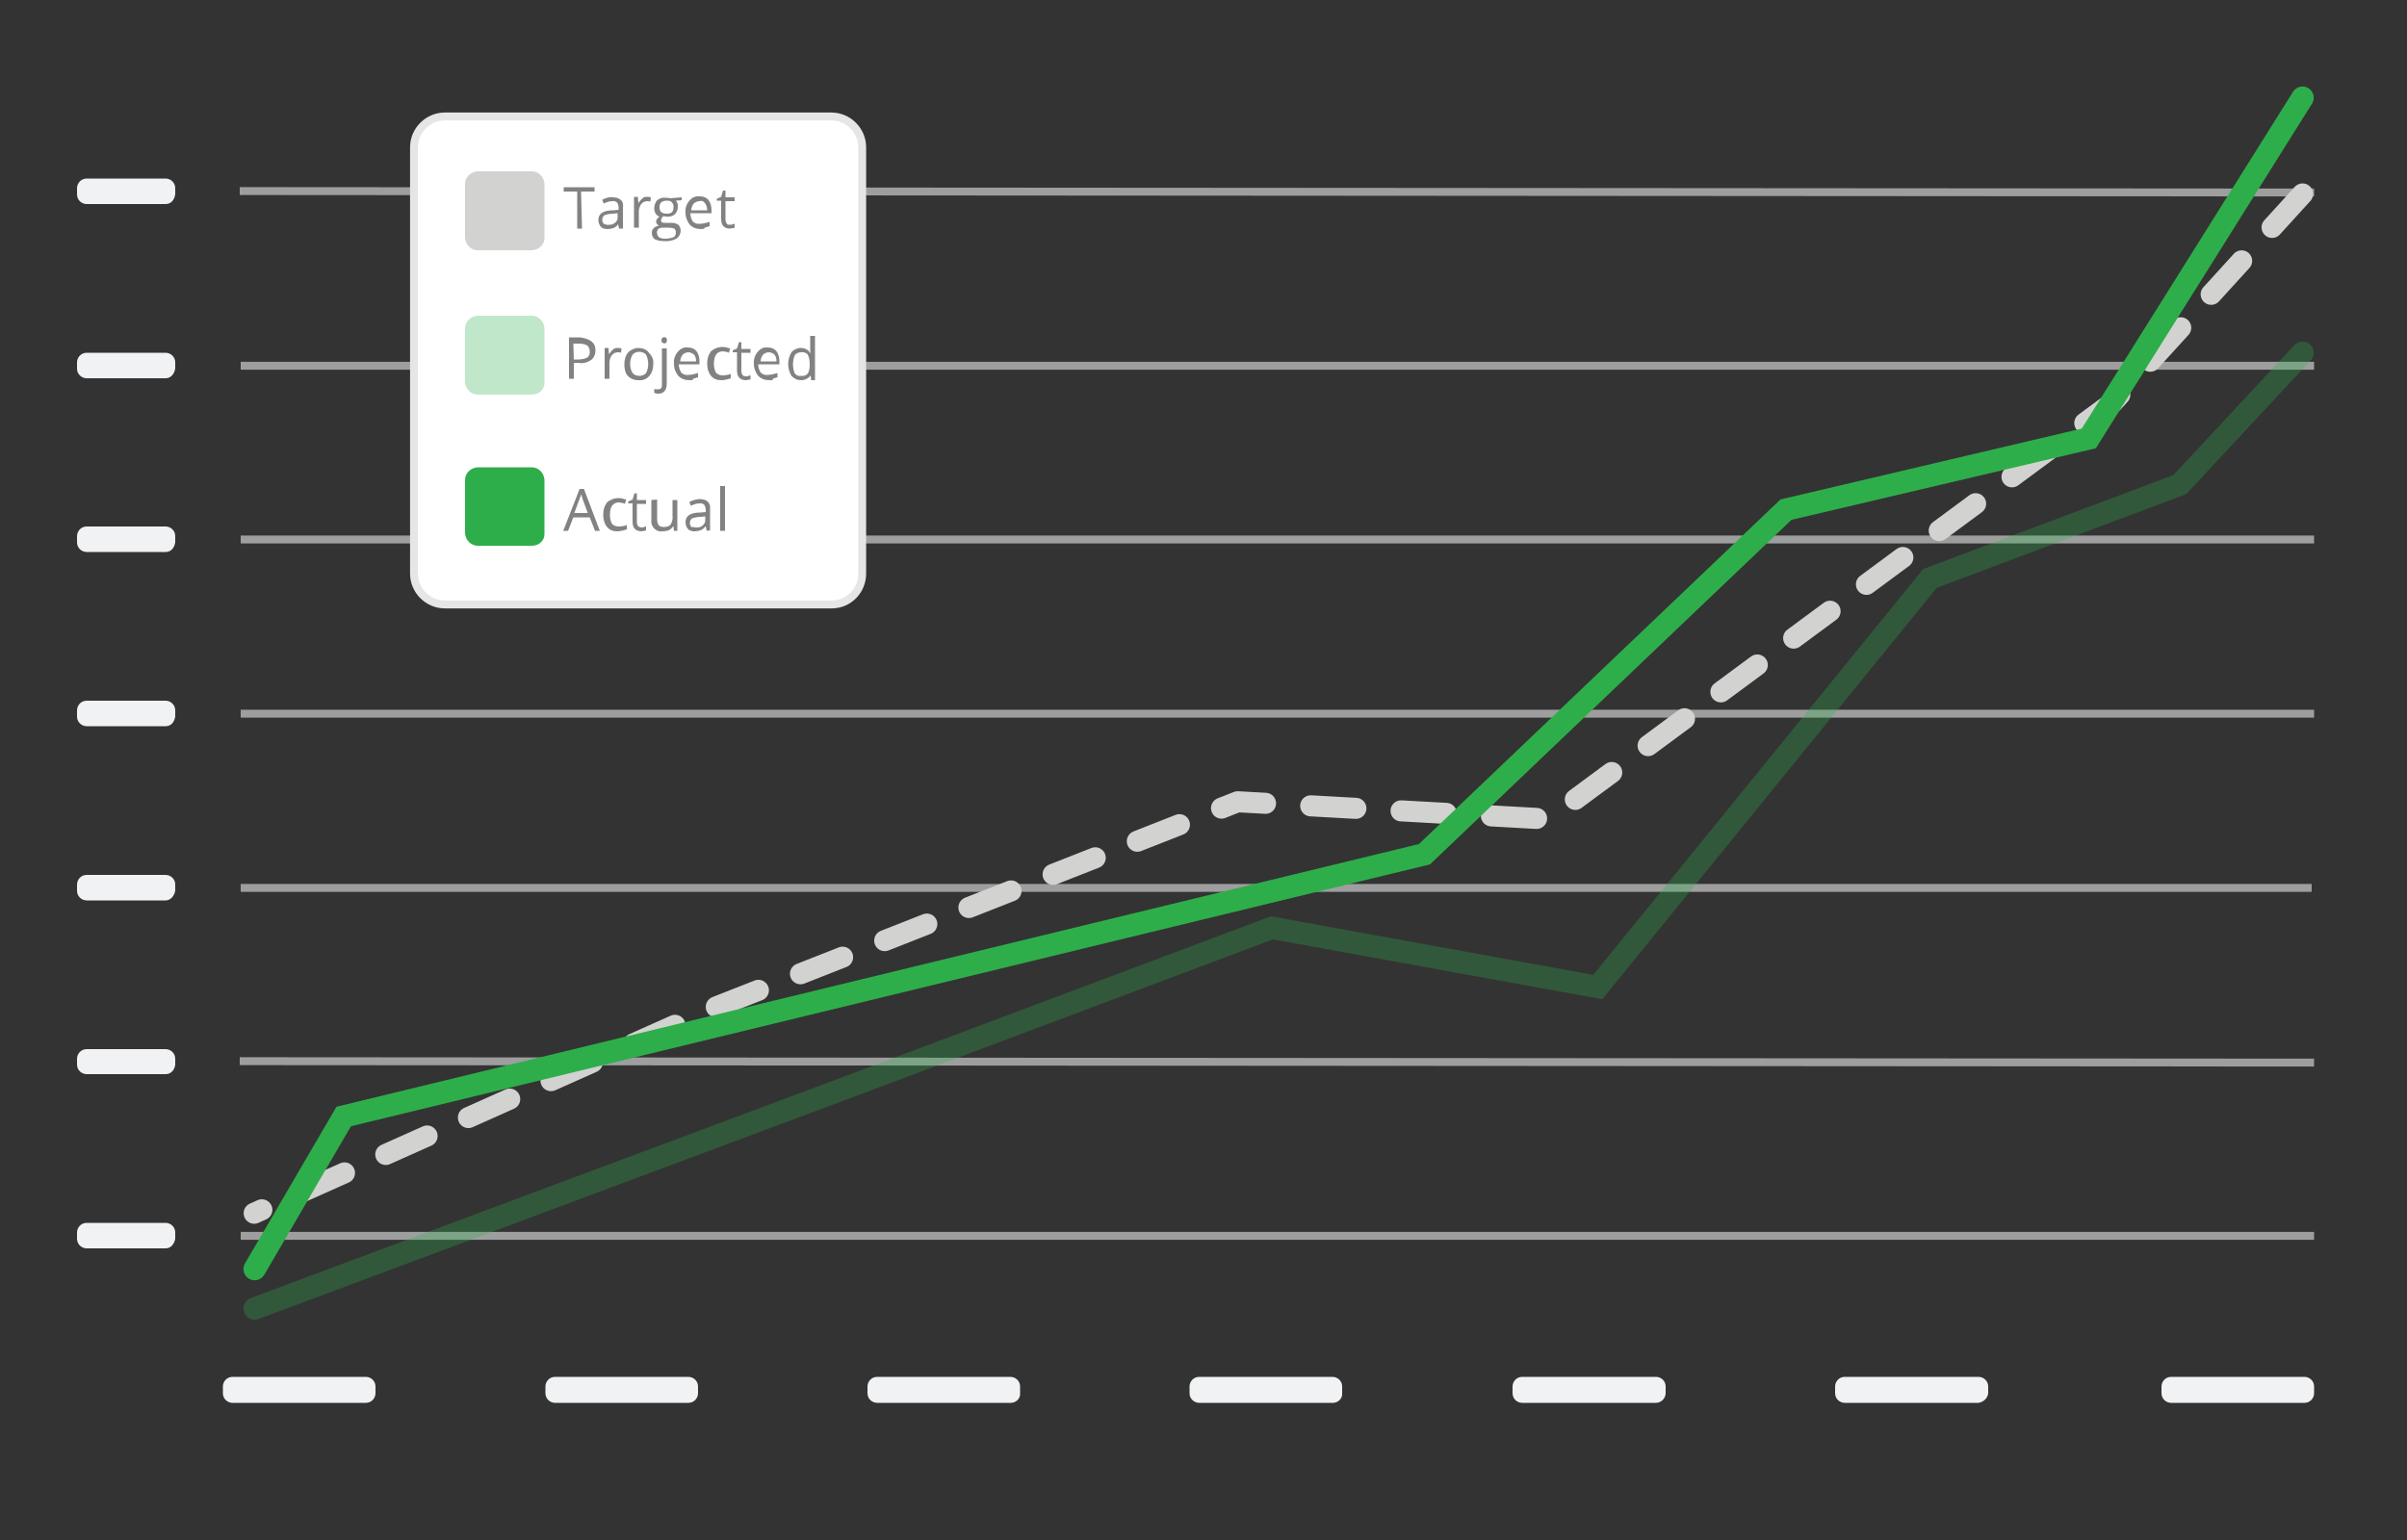 <?xml version="1.0" encoding="utf-8"?>
<!-- Generator: Adobe Illustrator 24.0.3, SVG Export Plug-In . SVG Version: 6.00 Build 0)  -->
<!DOCTYPE svg PUBLIC "-//W3C//DTD SVG 1.1//EN" "http://www.w3.org/Graphics/SVG/1.1/DTD/svg11.dtd">
<svg version="1.1" id="Layer_1" xmlns:x="http://ns.adobe.com/Extensibility/1.0/" xmlns:i="http://ns.adobe.com/AdobeIllustrator/10.0/" xmlns:graph="http://ns.adobe.com/Graphs/1.0/"
	 xmlns="http://www.w3.org/2000/svg" xmlns:xlink="http://www.w3.org/1999/xlink" x="0px" y="0px" viewBox="0 0 500 320"
	 style="enable-background:new 0 0 500 320;" xml:space="preserve">
<rect x="0" y="0" width="500" height="320" fill="#333333" stroke="none"/>
<style type="text/css">
	.st0{opacity:0.6;}
	.st1{fill:none;stroke:#E6E6E6;stroke-width:1.641;stroke-miterlimit:10;}
	.st2{fill:#F0F2F4;}
	.st3{opacity:0.3;fill:none;stroke:#2EAE4A;stroke-width:4.648;stroke-linecap:round;}
	
		.st4{fill:none;stroke:#D2D2D1;stroke-width:4.375;stroke-linecap:round;stroke-linejoin:round;stroke-miterlimit:33;stroke-dasharray:9.399,9.399;}
	.st5{fill:none;stroke:#2EAE4A;stroke-width:4.648;stroke-linecap:round;}
	.st6{fill:#FFFFFF;stroke:#E6E6E6;stroke-width:1.641;stroke-miterlimit:10;}
	.st7{opacity:0.3;fill:#2EAE4A;}
	.st8{fill:#828282;}
	.st9{fill:#2EAE4A;}
	.st10{fill:#D2D2D1;}
</style>
<g class="st0">
	<path class="st1" d="M49.8,220.5l430.9,0.3"/>
	<path class="st1" d="M50,256.8h430.7"/>
	<path class="st1" d="M50,112.1h430.7"/>
	<path class="st1" d="M49.8,39.7L480.7,40"/>
	<path class="st1" d="M50,76h430.7"/>
	<path class="st1" d="M50,148.3h430.7"/>
	<path class="st1" d="M50,184.5h430.2"/>
</g>
<g>
	<path class="st2" d="M76,291.5H48.3c-1,0-2-0.8-2-2v-1.4c0-1,0.8-2,2-2H76c1,0,2,0.8,2,2v1.4C78,290.5,77.2,291.5,76,291.5
		C76.1,291.5,76.1,291.5,76,291.5z"/>
	<path class="st2" d="M143,291.5h-27.7c-1,0-2-0.8-2-2v-1.4c0-1,0.8-2,2-2H143c1,0,2,0.8,2,2v1.4C145,290.5,144.2,291.5,143,291.5
		L143,291.5z"/>
	<path class="st2" d="M209.9,291.5h-27.7c-1,0-2-0.8-2-2v-1.4c0-1,0.8-2,2-2h27.7c1,0,2,0.8,2,2v1.4c0.1,1-0.7,1.9-1.8,2
		C210,291.5,209.9,291.5,209.9,291.5z"/>
	<path class="st2" d="M276.8,291.5h-27.7c-1,0-2-0.8-2-2v-1.4c0-1,0.8-2,2-2h27.7c1,0,2,0.8,2,2v1.4c0.1,1-0.7,1.9-1.8,2
		C276.9,291.5,276.8,291.5,276.8,291.5z"/>
	<path class="st2" d="M344,291.5h-27.8c-1,0-2-0.8-2-2v-1.4c0-1,0.8-2,2-2H344c1,0,2,0.8,2,2v1.4C346,290.5,345.1,291.5,344,291.5z"
		/>
	<path class="st2" d="M411,291.5h-27.8c-1,0-2-0.8-2-2v-1.4c0-1,0.8-2,2-2H411c1,0,2,0.8,2,2v1.4C412.9,290.5,412.1,291.3,411,291.5
		z"/>
	<path class="st2" d="M478.7,291.5H451c-1,0-2-0.8-2-2v-1.4c0-1,0.8-2,2-2h27.7c1,0,2,0.8,2,2v1.4
		C480.7,290.5,479.9,291.5,478.7,291.5z"/>
</g>
<g>
	<path class="st2" d="M34.4,223.2H18c-1,0-2-0.8-2-2V220c0-1,0.8-2,2-2h16.4c1,0,2,0.8,2,2v1.3C36.2,222.4,35.5,223.2,34.4,223.2z"
		/>
	<path class="st2" d="M34.4,259.4H18c-1,0-2-0.8-2-2v-1.3c0-1,0.8-2,2-2h16.4c1,0,2,0.8,2,2v1.3C36.2,258.5,35.5,259.4,34.4,259.4z"
		/>
	<path class="st2" d="M34.4,114.7H18c-1,0-2-0.8-2-2v-1.3c0-1,0.8-2,2-2h16.4c1,0,2,0.8,2,2v1.3C36.2,113.9,35.5,114.7,34.4,114.7z"
		/>
	<path class="st2" d="M34.4,42.4H18c-1,0-2-0.8-2-2v-1.3c0-1,0.8-2,2-2h16.4c1,0,2,0.8,2,2v1.3C36.2,41.6,35.5,42.4,34.4,42.4z"/>
	<path class="st2" d="M34.4,78.6H18c-1,0-2-0.8-2-2v-1.3c0-1,0.8-2,2-2h16.4c1,0,2,0.8,2,2v1.3C36.2,77.7,35.5,78.6,34.4,78.6z"/>
	<path class="st2" d="M34.4,150.9H18c-1,0-2-0.8-2-2v-1.3c0-1,0.8-2,2-2h16.4c1,0,2,0.8,2,2v1.3C36.2,150.1,35.5,150.9,34.4,150.9z"
		/>
	<path class="st2" d="M34.4,187.1H18c-1,0-2-0.8-2-2v-1.3c0-1,0.8-2,2-2h16.4c1,0,2,0.8,2,2v1.3C36.2,186.1,35.5,187.1,34.4,187.1z"
		/>
</g>
<path class="st3" d="M52.9,271.9l120-44.8l91.3-34.3l67.7,12.3l69-84.9l51.9-19.5l25.5-27.4"/>
<path class="st4" d="M478.3,40.3l-39.4,43.3l-117.2,86.6l-64.6-3.6l-108.5,42.7l-95.8,42.8"/>
<path class="st5" d="M478.3,20.3l-44.4,70.8L371,105.9l-75.1,71.6L71.4,232l-18.5,31.7"/>
<path class="st6" d="M172.8,125.6H92.4c-3.5,0-6.4-2.9-6.4-6.4V30.6c0-3.5,2.9-6.4,6.4-6.4h80.3c3.5,0,6.4,2.9,6.4,6.4v88.6
	C179.1,122.7,176.3,125.6,172.8,125.6C172.9,125.6,172.8,125.6,172.8,125.6z"/>
<path class="st7" d="M110.5,82H99.2c-1.3,0-2.5-1.1-2.6-2.6V68.2c0-1.3,1.1-2.5,2.6-2.6h11.3c1.3,0,2.5,1.1,2.6,2.6v11.4
	C113.1,80.9,112,82,110.5,82z"/>
<path class="st8" d="M123.7,72.8c0,0.8-0.3,1.5-0.9,2c-0.8,0.5-1.7,0.8-2.6,0.6h-1v3.3h-1v-8.6h2.3
	C122.5,70.4,123.7,71.1,123.7,72.8z M119.2,74.7h0.9c0.6,0,1.3-0.1,1.9-0.4c0.4-0.3,0.6-0.9,0.5-1.3c0-0.4-0.2-1-0.5-1.2
	c-0.5-0.3-1.1-0.4-1.8-0.4h-1.1L119.2,74.7z"/>
<path class="st8" d="M128.3,72.3c0.2,0,0.5,0,0.8,0.1l-0.1,0.9c-0.2-0.1-0.4-0.1-0.6-0.1c-0.5,0-1,0.2-1.3,0.6s-0.5,1-0.5,1.5v3.4
	h-1v-6.4h0.8l0.1,1.2h0.1c0.2-0.3,0.4-0.6,0.9-1C127.5,72.4,127.9,72.3,128.3,72.3z"/>
<path class="st8" d="M135.7,75.6c0,0.9-0.2,1.8-0.8,2.5c-0.5,0.6-1.3,1-2.3,0.9c-1.1,0-2.1-0.5-2.6-1.5c-0.2-0.5-0.3-1.1-0.3-1.8
	c0-0.9,0.2-1.8,0.8-2.5c0.5-0.5,1.3-0.9,2.1-0.9s1.7,0.3,2.1,0.9C135.5,74,135.8,74.8,135.7,75.6z M130.9,75.6
	c0,0.6,0.1,1.3,0.5,1.9c0.3,0.4,0.9,0.6,1.4,0.6s1.1-0.2,1.4-0.6c0.6-1.1,0.6-2.6,0-3.8c-0.3-0.4-0.9-0.6-1.4-0.6s-1.1,0.2-1.4,0.6
	C131,74.4,130.9,75,130.9,75.6z"/>
<path class="st8" d="M136.8,81.8c-0.3,0-0.6,0-0.9-0.2v-0.8c0.2,0.1,0.5,0.1,0.8,0.1s0.4-0.1,0.6-0.2c0.2-0.2,0.2-0.4,0.2-0.8v-7.5
	h1v7.4C138.5,81.1,137.8,81.8,136.8,81.8z M137.4,70.7c0-0.2,0-0.3,0.2-0.5s0.5-0.2,0.8,0c0.2,0.3,0.2,0.6,0,1
	c-0.2,0.2-0.5,0.2-0.8,0C137.4,71.1,137.4,70.9,137.4,70.7z"/>
<path class="st8" d="M143.3,79c-0.9,0-1.7-0.2-2.4-0.9c-0.5-0.6-0.9-1.5-0.9-2.5c-0.1-0.9,0.2-1.8,0.8-2.5c0.5-0.6,1.2-1,2-0.9
	c0.8,0,1.4,0.2,1.9,0.8c0.4,0.5,0.6,1.3,0.6,2.1v0.6H141c0,0.6,0.2,1.2,0.5,1.7c0.4,0.4,1,0.6,1.5,0.5c0.6,0,1.4-0.2,2-0.4v0.9
	c-0.3,0.1-0.6,0.2-1,0.3C144,79,143.7,79,143.3,79z M143,73.2c-0.4,0-0.9,0.2-1.2,0.5c-0.3,0.4-0.5,0.9-0.5,1.4h3.3
	c0-0.5-0.1-1-0.4-1.4C143.8,73.4,143.4,73.2,143,73.2z"/>
<path class="st8" d="M149.8,79c-0.8,0-1.5-0.2-2.1-0.9c-0.5-0.6-0.8-1.5-0.8-2.5s0.2-1.8,0.8-2.6c0.5-0.5,1.4-0.9,2.3-0.9
	c0.3,0,0.6,0,0.9,0.1c0.2,0.1,0.4,0.1,0.8,0.2l-0.3,0.9c-0.2-0.1-0.4-0.2-0.6-0.2s-0.4-0.1-0.6-0.1c-1.3,0-1.9,0.9-1.9,2.6
	c0,0.6,0.1,1.2,0.4,1.8c0.3,0.4,0.9,0.6,1.4,0.6s1.1-0.1,1.7-0.3v0.9C151,78.9,150.4,79,149.8,79z"/>
<path class="st8" d="M155,78.2c0.2,0,0.3,0,0.5-0.1c0.1,0,0.2-0.1,0.4-0.1v0.8c-0.1,0.1-0.3,0.1-0.4,0.1c-0.2,0-0.3,0.1-0.5,0.1
	c-1.2,0-1.9-0.6-1.9-2v-3.8h-0.9v-0.4l0.9-0.4l0.4-1.3h0.5v1.4h1.9v0.8H154v3.8c0,0.3,0.1,0.6,0.3,0.9
	C154.4,78.1,154.8,78.2,155,78.2z"/>
<path class="st8" d="M159.9,79c-0.9,0-1.7-0.2-2.4-0.9c-0.5-0.6-0.9-1.5-0.9-2.5c-0.1-0.9,0.2-1.8,0.8-2.5c0.5-0.6,1.2-1,2-0.9
	c0.8,0,1.4,0.2,1.9,0.8c0.4,0.5,0.6,1.3,0.6,2.1v0.6h-4.4c0,0.6,0.2,1.2,0.5,1.7c0.4,0.4,1,0.6,1.5,0.5c0.6,0,1.4-0.2,2-0.4v0.9
	c-0.3,0.1-0.6,0.2-1,0.3C160.8,79,160.3,79,159.9,79z M159.7,73.2c-0.4,0-0.9,0.2-1.2,0.5c-0.3,0.4-0.5,0.9-0.5,1.4h3.3
	c0-0.5-0.1-1-0.4-1.4C160.6,73.4,160.1,73.2,159.7,73.2z"/>
<path class="st8" d="M168.4,78c-0.4,0.6-1.2,1-2,1s-1.4-0.3-2-0.9c-0.9-1.5-0.9-3.4,0-4.9c0.4-0.5,1.2-0.9,1.9-0.9
	c0.8,0,1.5,0.3,2,1h0.1l-0.1-0.4v-3.1h1V79h-0.8L168.4,78z M166.4,78.1c0.5,0.1,1.1-0.1,1.4-0.5c0.3-0.5,0.4-1.1,0.4-1.8v-0.2
	c0-0.6-0.1-1.3-0.4-1.9c-0.3-0.4-0.9-0.6-1.4-0.5c-0.5,0-1,0.2-1.3,0.6c-0.5,1.2-0.5,2.6,0,3.8C165.4,78,165.9,78.2,166.4,78.1z"/>
<path class="st8" d="M120.9,47.5h-1v-7.7h-2.8v-0.9h6.4v0.9h-2.8L120.9,47.5z"/>
<path class="st8" d="M128.6,47.5l-0.2-0.9c-0.2,0.3-0.5,0.6-1,0.8c-0.3,0.1-0.8,0.2-1.2,0.2c-0.5,0-1.1-0.1-1.4-0.5
	c-0.3-0.3-0.5-0.9-0.5-1.4c0-1.3,1-2,3.1-2l1.1-0.1v-0.4c0-0.4-0.1-0.8-0.3-1.1c-0.2-0.2-0.6-0.4-1-0.3c-0.6,0-1.2,0.2-1.8,0.5
	l-0.3-0.8c0.3-0.1,0.6-0.3,1-0.4c0.3-0.1,0.8-0.2,1.1-0.1c0.6,0,1.2,0.1,1.7,0.5s0.6,1,0.5,1.7v4.3H128.6z M126.4,46.7
	c1,0.1,1.9-0.6,1.9-1.5c0-0.1,0-0.2,0-0.3v-0.6l-1,0.1c-0.5,0-1.1,0.1-1.7,0.3c-0.3,0.2-0.5,0.5-0.5,1c0,0.3,0.1,0.5,0.3,0.8
	C125.8,46.6,126,46.8,126.4,46.7z"/>
<path class="st8" d="M134.4,40.9c0.2,0,0.5,0,0.8,0.1l-0.1,0.9c-0.2-0.1-0.4-0.1-0.6-0.1c-0.5,0-1,0.2-1.3,0.6
	c-0.3,0.4-0.5,1-0.5,1.5v3.4h-1v-6.4h0.8l0.1,1.2h0.1c0.2-0.3,0.4-0.6,0.9-1C133.6,41,134,40.9,134.4,40.9z"/>
<path class="st8" d="M141.6,41v0.6l-1.2,0.1c0.1,0.1,0.2,0.3,0.3,0.5s0.1,0.4,0.1,0.8c0,0.5-0.2,1.1-0.6,1.5
	c-0.4,0.4-1.1,0.6-1.8,0.5c-0.2,0-0.3,0-0.5-0.1c-0.3,0.1-0.5,0.4-0.6,0.9c0,0.1,0.1,0.3,0.2,0.4c0.2,0.1,0.4,0.1,0.8,0.1h1.1
	c0.5,0,1.1,0.1,1.5,0.4c0.3,0.3,0.5,0.8,0.5,1.2c0,0.6-0.3,1.3-0.9,1.7c-0.8,0.4-1.7,0.6-2.6,0.5c-0.6,0-1.3-0.1-1.9-0.4
	c-0.4-0.3-0.6-0.8-0.6-1.3c0-0.3,0.1-0.8,0.4-1c0.3-0.3,0.6-0.4,1.1-0.5c-0.2-0.1-0.3-0.2-0.4-0.3c-0.1-0.2-0.2-0.3-0.2-0.5
	s0-0.4,0.2-0.6c0.1-0.2,0.3-0.3,0.5-0.5c-0.3-0.1-0.6-0.3-0.8-0.6s-0.3-0.8-0.3-1.1c0-0.6,0.2-1.2,0.6-1.7c0.5-0.4,1.1-0.6,1.8-0.5
	c0.3,0,0.6,0,0.9,0.1L141.6,41z M136.5,48.5c0,0.3,0.2,0.6,0.4,0.8c0.3,0.2,0.8,0.3,1.2,0.3c0.6,0,1.2-0.1,1.8-0.3
	c0.3-0.2,0.5-0.5,0.5-1c0-0.3-0.1-0.5-0.3-0.8c-0.3-0.1-0.8-0.2-1.2-0.2h-1.2c-0.3,0-0.8,0.1-1,0.3C136.5,48,136.4,48.2,136.5,48.5z
	 M137,43.1c0,0.3,0.1,0.8,0.4,1c0.3,0.2,0.6,0.3,1.1,0.3c1,0,1.4-0.4,1.4-1.3c0.1-0.6-0.3-1.3-1-1.4c-0.1,0-0.2,0-0.4,0
	c-0.4,0-0.8,0.1-1.1,0.3C137.1,42.3,137,42.6,137,43.1z"/>
<path class="st8" d="M145.7,47.6c-0.9,0-1.7-0.2-2.4-0.9c-0.5-0.6-0.9-1.5-0.9-2.5c-0.1-0.9,0.2-1.8,0.8-2.5c0.5-0.6,1.2-1,2.1-0.9
	c0.8,0,1.4,0.2,1.9,0.8c0.4,0.5,0.6,1.3,0.6,2.1v0.6h-4.4c0,0.6,0.2,1.2,0.5,1.7c0.4,0.4,1,0.6,1.5,0.5c0.6,0,1.4-0.2,2-0.4V47
	c-0.3,0.1-0.6,0.2-1,0.3C146.4,47.5,146.1,47.6,145.7,47.6z M145.3,41.8c-0.4,0-0.9,0.2-1.2,0.5c-0.3,0.4-0.5,0.9-0.5,1.4h3.3
	c0-0.5-0.1-1-0.4-1.4C146.2,41.9,145.9,41.6,145.3,41.8z"/>
<path class="st8" d="M151.7,46.7c0.2,0,0.3,0,0.5-0.1c0.1,0,0.2-0.1,0.4-0.1v0.8c-0.1,0.1-0.3,0.1-0.4,0.1c-0.2,0-0.3,0.1-0.5,0.1
	c-1.2,0-1.9-0.6-1.9-2v-3.8h-0.9v-0.4l0.9-0.4l0.4-1.3h0.5V41h1.9v0.8h-1.9v3.8c0,0.3,0.1,0.6,0.3,0.9
	C151.1,46.7,151.4,46.7,151.7,46.7z"/>
<path class="st9" d="M110.5,113.4H99.2c-1.3,0-2.5-1.1-2.6-2.6V99.7c0-1.3,1.1-2.5,2.6-2.6h11.3c1.3,0,2.5,1.1,2.6,2.6V111
	C113.1,112.3,112,113.4,110.5,113.4z"/>
<path class="st8" d="M123.6,110.3l-1.1-2.8h-3.4l-1.1,2.8h-1l3.4-8.7h0.9l3.3,8.7H123.6z M122.1,106.6l-1-2.7
	c-0.1-0.4-0.3-0.8-0.4-1.2c-0.1,0.4-0.2,0.8-0.4,1.2l-1,2.7H122.1z"/>
<path class="st8" d="M128.2,110.4c-0.8,0-1.5-0.2-2.1-0.9c-0.5-0.6-0.8-1.5-0.8-2.5s0.2-1.8,0.8-2.6c0.5-0.5,1.4-0.9,2.3-0.9
	c0.3,0,0.6,0,0.9,0.1c0.2,0.1,0.4,0.1,0.8,0.2l-0.3,0.9c-0.2-0.1-0.4-0.2-0.6-0.2s-0.4-0.1-0.6-0.1c-1.3,0-1.9,0.9-1.9,2.6
	c0,0.6,0.1,1.2,0.4,1.8c0.3,0.4,0.9,0.6,1.4,0.6c0.5,0,1.1-0.1,1.7-0.3v0.9C129.3,110.3,128.7,110.4,128.2,110.4z"/>
<path class="st8" d="M133.3,109.6c0.2,0,0.3,0,0.5-0.1c0.1,0,0.2-0.1,0.4-0.1v0.8c-0.1,0.1-0.3,0.1-0.4,0.1c-0.2,0-0.3,0.1-0.5,0.1
	c-1.2,0-1.9-0.6-1.9-2v-3.8h-0.9v-0.4l0.9-0.4l0.4-1.3h0.5v1.4h1.9v0.8h-1.9v3.8c0,0.3,0.1,0.6,0.3,0.9
	C132.8,109.5,133.1,109.6,133.3,109.6z"/>
<path class="st8" d="M136.5,103.8v4.1c0,0.4,0.1,0.9,0.3,1.2c0.3,0.3,0.6,0.4,1.1,0.4s1.1-0.1,1.4-0.5c0.3-0.5,0.5-1.2,0.4-1.8v-3.3
	h1v6.4H140l-0.1-0.9h-0.1c-0.2,0.3-0.4,0.5-0.9,0.8c-0.3,0.1-0.8,0.2-1.2,0.2c-1.1,0.2-2.1-0.5-2.4-1.7c0-0.2,0-0.4,0-0.6v-4.2
	L136.5,103.8L136.5,103.8L136.5,103.8L136.5,103.8z"/>
<path class="st8" d="M146.8,110.3l-0.2-0.9h-0.1c-0.2,0.3-0.5,0.6-1,0.8c-0.3,0.1-0.8,0.2-1.2,0.2c-0.5,0-1.1-0.1-1.4-0.5
	c-0.3-0.3-0.5-0.9-0.5-1.4c0-1.3,1-2,3.1-2l1.1-0.1V106c0-0.4-0.1-0.8-0.3-1.1c-0.2-0.2-0.6-0.4-1-0.3c-0.6,0-1.2,0.2-1.8,0.5
	l-0.3-0.8c0.3-0.1,0.6-0.3,1-0.4c0.3-0.1,0.8-0.2,1.1-0.2c0.6,0,1.2,0.1,1.7,0.5c0.4,0.4,0.6,1,0.5,1.7v4.3L146.8,110.3z
	 M144.6,109.6c1,0.1,1.9-0.6,1.9-1.5c0-0.1,0-0.2,0-0.3v-0.5l-1,0.1c-0.5,0-1.1,0.1-1.7,0.3c-0.3,0.2-0.5,0.5-0.5,1
	c0,0.3,0.1,0.5,0.3,0.8C144,109.5,144.3,109.6,144.6,109.6z"/>
<path class="st8" d="M150.6,110.3h-1V101h1V110.3z"/>
<path class="st10" d="M110.5,52H99.2c-1.3,0-2.5-1.1-2.6-2.6V38.2c0-1.3,1.1-2.5,2.6-2.6h11.3c1.3,0,2.5,1.1,2.6,2.6v11.3
	C113.1,50.8,112,51.9,110.5,52z"/>
</svg>
